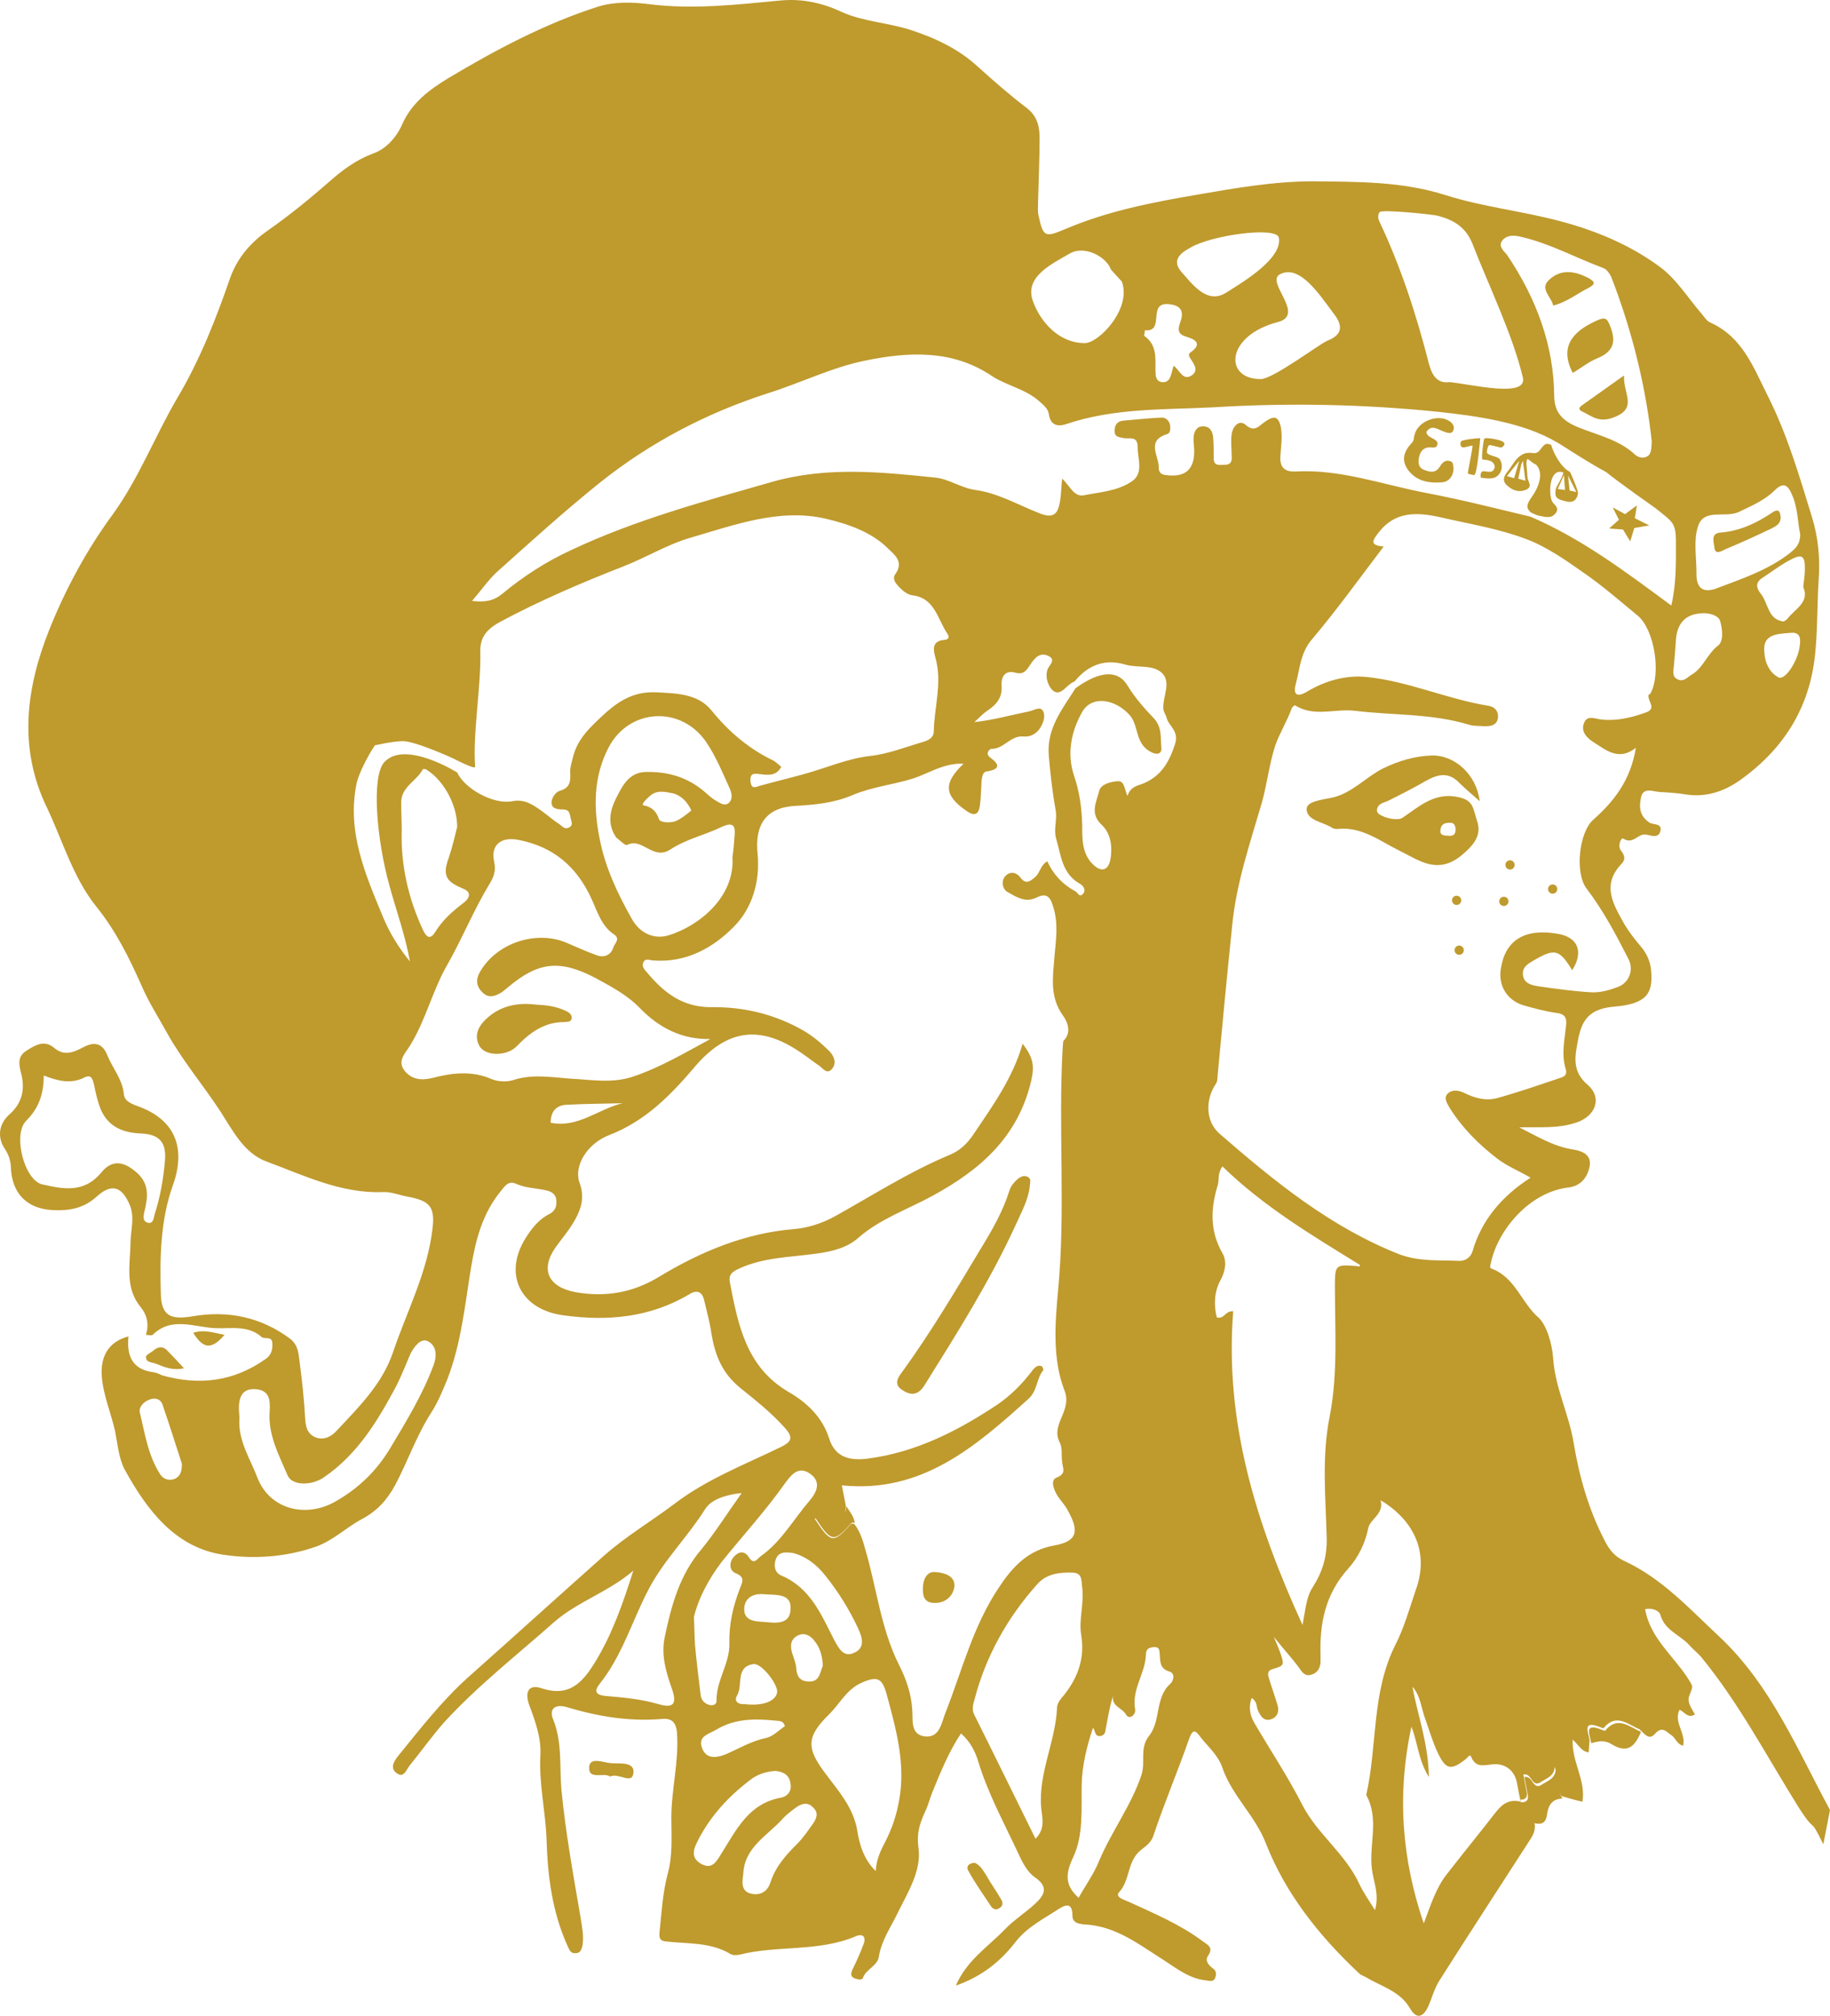 <?xml version="1.0" encoding="UTF-8"?>
<svg xmlns="http://www.w3.org/2000/svg" height="392.48" viewBox="0 0 356.32 392.48" width="356.32">
  <g fill="#bf9a2d" transform="translate(-18.082 -8.999)">
    <circle cx="140.4" cy="171.3" r=".9"></circle>
    <path d="m314.1 359.9c1.3.1 1.7-.5 1.4-1.7-.2-1-.4-2.1-.6-3.2 1.7-.4 1.6 2.8 3.5 1.4 1.1-.7 2.5-1.1 2.6-2.9.7 2 .3 4 1.3 5.7-2.1 0-2.8 1.5-3 3.1s-1 2-2.4 1.7c-1.1-1.2-2.1-2.6-2.8-4.1z"></path>
    <path d="m327.9 348.4c-.2-1.6-1.6-4.1 2.1-2.6.2.1.5.2.6.2 2.4-3 4.7-.8 7 .2-1.4 3.4-3 4.1-5.9 2.3-1.4-.8-2.6-.4-3.8-.1"></path>
    <path d="m207.9 371.7c1.1.5 1.6 1.5 2.2 2.4.9 1.6 2 3.1 2.9 4.7.4.6.4 1.3-.3 1.7-.7.5-1.3.2-1.7-.4-1.5-2.3-3.1-4.5-4.4-6.9-.5-.9.3-1.5 1.3-1.5"></path>
    <path d="m136.9 354.9c-1.3-.9-4.3.8-4.1-1.9.2-2 2.8-.8 4.3-.7 1.7.1 4.7-.3 4.3 2-.3 2.2-2.9-.2-4.5.6"></path>
    <path d="m360.3 143.3c-.3 2.5-.1 5.4-4.1 4.8-3.6-.5-5-2.3-4.6-6.1.3-2.9 2.9-5.3 5.4-5.1 2.6.3 3.7 2.4 3.3 6.4"></path>
    <path d="m238.5 52.3c1.6-.4 3.2-1.7 4.4 0 1.3 1.9 2.8 3.9 2.9 6.4 0 .6-.5 1.2-1.2 1.4-1.2.3-2-.4-2.4-1.2-1.3-2-2.3-4.2-3.7-6.6"></path>
    <path d="m182.9 302.3c.6 1 1.5 2 1.6 3.2-.2 0-.5-.1-.6 0-3.5 3.9-3.9 3.8-7.1-1 1.7-.5 3.1-1.6 5-1.1 1 .3 1-.5 1.1-1.1"></path>
    <path d="m245.8 255.7c-.5-3.2-.2-6.3-1-9.4-.1-.5-.1-1.2.5-1.4.8-.2 1.3.3 1.3 1.1 0 1.6 1 3.2-.1 4.8-1.2 1.5 0 3.3-.7 4.9"></path>
    <path d="m223 116.3c2.9-2.1 5.8-3.1 9.1-3.3-3.4 0-4.6 5.4-9.1 3.3"></path>
    <path d="m319.2 346.1c-2.2-1.7-3.7-3.7-3.8-6.6 2.9 1.5 3.5 2.6 3.8 6.6"></path>
    <path d="m296.4 261.5c-.8.7-.2 1.9-1.3 2.4-1.2-.9-1.5-2.2-.8-3.4.6-1 1.8-.5 2.7-.3 2.4.3 2.1 2.5 2.9 4.1-2.3.1-1.9-2.3-3.5-2.8"></path>
    <path d="m237.2 187.4c-.5-2.5 0-4.4.1-6.3 0-.4 0-.9.6-1 .5 0 .8.3.9.7.4 2.3 1 4.6-1.6 6.6"></path>
    <path d="m252.9 108.3c1.3-3.3 3.6-2.4 5.7-2.3-1.9.5-3.7 1.1-5.7 2.3"></path>
    <path d="m241.5 168c-.8-.3-1.2-1-1-1.5.4-.9.8-2.1 2.2-2 .7.1.9.5.5 1.1-.6.8-.4 2.2-1.7 2.4"></path>
    <path d="m306.5 266.4c2.2 1 2.1 3 2.6 5.3-1.6-1.8-2.2-3.5-2.6-5.3"></path>
    <path d="m215.9 112.8c2.9-.1 4.4.9 5.7 2.8-2.3 0-3.4-1.7-5.7-2.8"></path>
    <path d="m264.7 138.4c-.1-2.2 1.1-3.6 3.1-5.3-.6 2.5-1.2 4.2-3.1 5.3z"></path>
    <path d="m264.6 138.4c-.1.3-.2.6-.3.8-.1 0-.2-.1-.3-.1.3-.2.5-.4.6-.7"></path>
    <path d="m53.9 275.4c-2.1.5-3.8-.2-5.5-.9-.8-.3-1.9-.2-1.9-1.3 0-.4.9-.8 1.4-1.2.8-.7 1.7-1 2.6-.2 1.1 1.1 2.2 2.3 3.4 3.6"></path>
    <path d="m61.8 268.9c-2.5 2.9-4.1 2.8-6.1-.4 2.1-.7 4 0 6.1.4"></path>
    <path d="m218.6 239.9c-.3 2.8-1.7 5.2-2.8 7.7-5 10.9-11.4 21-17.7 31.1-1.3 2.1-2.8 2-4.4.9-1.8-1.2-.6-2.6.2-3.7 5.5-7.6 10.3-15.7 15.1-23.7 2.2-3.6 4.3-7.2 5.6-11.3.3-1 .9-1.7 1.7-2.4.6-.4 1.1-.7 1.8-.4.9.4.5 1.2.5 1.8"></path>
    <path d="m200.3 315.1c2.5.2 3.8 1.2 3.6 2.9-.3 1.9-1.9 3.2-4 3.1s-2.2-1.7-2.1-3.3c.2-2 1.2-2.9 2.5-2.7"></path>
    <path d="m306.2 165c-1.7-1.5-2.9-2.5-4.1-3.7-2.1-2.1-4.2-1.5-6.5-.2-2.4 1.4-4.8 2.6-7.2 3.8-.8.4-2 .5-2.2 1.7-.1.6.4 1 .9 1.2 1.1.6 3.3 1 4.1.4 3.1-2.1 6-4.8 10.3-4.1 3.6.6 3.3 2.1 4.2 4.8s-.6 4.6-3 6.6c-4.7 3.9-8.3 1-12-.8-3.9-1.9-7.4-4.8-12.2-4.3-.3 0-.7 0-1-.2-1.8-1.2-5-1.4-5-3.7 0-1.5 3.1-1.8 5-2.2 3.9-.9 6.5-4 9.9-5.7 3.1-1.5 6.2-2.4 9.5-2.5 4.5-.1 8.7 3.8 9.3 8.9m-6.4 6.7c.8.1 1.6.1 1.7-1 0-.7-.1-1.6-1.2-1.5-.8 0-1.5.2-1.7 1.1-.3 1.1.3 1.4 1.2 1.4"></path>
    <path d="m295.8 93.1c.2 1.3 1.9 1.1 2.2 2.2-.1 1.1-.9.8-1.5.8-1.6 0-2.1 1.3-2.2 2.5-.1 1 .3 1.6 1.1 1.9 1 .4 2.2.7 3-.6.6-1 1.3-1.5 2.3-1 .3.1.4 1 .4 1.5-.1 1.3-.9 2.4-2.2 2.5-2.4.2-4.8-.1-6.5-2.2-1.6-2-1-3.8.6-5.5.5-.5.3-1 .5-1.5.6-2.7 4.6-4.2 6.8-2.7.6.4 1 .9.8 1.7-.3.9-1.1.6-1.7.4-1.3-.4-2.5-1.6-3.6 0"></path>
    <path d="m305.1 94.4c-1 .1-2.2.3-2.5.5-.2.2-.3 1.1.3 1.2.4.1 1.9-.5 1.9-.3-.1 1.3-1 5.3-.9 5.4.5.2.7.2 1.2.3.6.1 1.2-7.2 1.2-7.2z"></path>
    <path d="m308.7 100.7c-.6.4-1.7-.1-2 .1-.5.3-.3 1.2-.3 1.2 2.4.4 3 0 3.6-.7.6-.8.7-1.9.1-2.9-.4-.6-2.6-.7-2.5-1.4 0-.1.1-1.1.4-1.3s2.3.6 2.5.4c.6-.4.7-.8.2-1.1-.5-.4-3.4-.9-3.6-.6s-.6 3.8-.4 4c.1.2.7 0 1.7.4 1 .6.8 1.5.3 1.9z"></path>
    <path d="m122.4 204.6c2 .1 3.9.3 5.8 1.2.6.3 1.2.6 1.2 1.4-.1.9-.9.7-1.5.8-3.8 0-6.6 2-9.2 4.7-1.9 2-6.2 2-7.3-.1-1.2-2.3.1-4.2 1.9-5.7 2.7-2.2 5.8-2.7 9.1-2.3"></path>
    <path d="m364.8 109.7c0 1.3-.9 1.7-1.6 2.1-3.1 1.5-6.2 2.9-9.3 4.2-.6.3-1.9 1.1-2-.4-.1-1-.8-2.7 1.1-2.9 3.9-.3 7.2-1.9 10.3-4 1.3-.8 1.4.2 1.5 1"></path>
    <path d="m352.9 327.7c-5.8-5.4-11.2-11.4-18.6-14.8-1.9-.9-2.9-2.2-3.8-4-3.1-6-4.9-12.3-6-18.9-.9-5.6-3.6-10.7-4-16.5-.2-2.9-1.3-6.6-2.9-8-3.3-2.9-4.5-7.8-9.1-9.5-.5-.2-.2-.7-.1-1.2 1.3-6.2 7.4-13.7 15.1-14.6 2.5-.3 3.7-2.1 4.1-4.1.4-2.2-1.3-3-3.3-3.3-3.8-.6-7-2.6-10.4-4.3 3.9-.1 7.6.3 11.3-1 3.6-1.3 4.9-4.8 2-7.3-2.6-2.2-2.6-4.7-2.1-7.4.7-4.2 1.5-7.3 7.2-7.8 6.4-.5 7.6-2.6 7.3-6.7-.1-1.9-.8-3.6-2.1-5.1-1.1-1.3-2.2-2.7-3.1-4.2-2.1-3.8-4.6-7.6-.6-11.8.8-.8.7-1.6-.1-2.6-.7-.8 0-2.7.5-2.3 1.9 1.2 2.8-1.1 4.4-.8.8.1 2.5.9 2.8-.8.3-1.4-1.4-1.1-2.1-1.5-2-1.3-2.1-3.1-1.7-4.9.4-2.1 2.3-1.2 3.6-1.1 1.8.1 3.5.2 5.3.5 4.1.6 7.7-.8 10.8-3.1 8.5-6.2 13.5-14.5 14.3-25.3.4-4.5.3-9 .6-13.5.3-4.1-.1-8.2-1.3-12.1-2.5-8.1-4.8-16.1-8.7-23.8-2.8-5.6-4.9-11.3-11.1-14.1-.7-.3-1.1-1-1.6-1.6-2.7-3.1-5-6.9-8.3-9.3-5.7-4.2-12.4-7-19.2-8.8-7.4-2-15.2-2.8-22.4-5.1-8.5-2.7-17.1-2.6-25.8-2.7-7.6 0-15.1 1.3-22.6 2.6-8.8 1.5-17.5 3.2-25.7 6.7-4 1.7-4.3 1.5-5.2-2.6-.2-.8-.1-1.8-.1-2.6.1-4.2.3-8.3.3-12.5 0-2.2-.4-4.2-2.4-5.8-3.3-2.5-6.5-5.3-9.6-8.1-3.8-3.5-8.3-5.6-13.2-7.2-4.4-1.4-9.2-1.6-13.4-3.5-3.8-1.8-7.8-2.6-11.9-2.2-8.5.8-17 1.8-25.6.7-3.2-.4-6.7-.5-9.9.5-10.3 3.3-19.9 8.4-29.1 13.9-3.6 2.2-7.1 4.7-9 9-1.1 2.5-3.1 4.8-5.7 5.7-3.2 1.2-5.8 3.1-8.3 5.3-3.9 3.4-7.9 6.7-12.2 9.7-3.3 2.3-5.9 5.3-7.3 9.2-2.8 8.1-5.9 16-10.3 23.4-4.4 7.5-7.5 15.7-12.6 22.7-5.2 7.1-9.3 14.8-12.4 22.6-4.3 10.9-6.1 22.6-.4 34.4 3.1 6.5 5.1 13.7 9.7 19.4 3.7 4.6 6.3 9.8 8.7 15.2 1.4 3.3 3.3 6.2 5 9.3 3 5.4 7 10.1 10.4 15.3 2.4 3.7 4.6 8.2 9.1 9.8 7.3 2.7 14.4 6.2 22.5 5.9 1.6-.1 3.2.6 4.9.9 4.3.8 5.3 2 4.8 6.2-1 8.6-5 16.1-7.7 24.1-2.1 6.2-6.7 10.7-11 15.3-1.1 1.2-2.6 1.9-4.2 1.2-1.5-.7-1.8-2-1.9-3.6-.2-3.7-.6-7.4-1.1-11.2-.2-1.6-.3-3.2-1.9-4.4-5.7-4.2-12.1-5.5-19-4.3-4.2.7-6-.1-6.1-4.4-.2-7-.1-14.2 2.3-21 2.7-7.4.5-13-7-15.6-1.3-.5-2.4-1-2.5-2.3-.3-2.9-2.2-5-3.2-7.5s-2.6-2.7-4.7-1.6c-1.9 1-3.7 1.8-5.7.1-1.9-1.6-3.7-.5-5.4.6-1.8 1.1-1.4 2.8-1 4.4.8 3.1.2 5.8-2.3 8-2.1 1.9-2.4 4.5-.8 6.8.7 1.1 1 2.1 1.1 3.3.1 5.1 3 8.2 8 8.5 3.3.2 6.2-.3 8.8-2.7 2.8-2.5 4.8-1.9 6.3 1.6 1.1 2.5.2 5 .2 7.5-.1 4.3-1.1 8.7 1.9 12.4 1.4 1.7 1.7 3.5 1.1 5.5.4 0 1.1.2 1.3 0 3.8-3.7 8.2-1.4 12.4-1.3 2.9.1 6.2-.6 8.8 1.7.5.5 2-.2 2.1 1.1.1 1.2-.1 2.4-1.3 3.2-6.2 4.4-12.9 5.2-20.1 3.2-.5-.2-1-.5-1.6-.6-4.2-.5-5.4-3.1-5-7-3.8 1-5.5 3.8-5.2 7.8.3 3.7 1.8 7.1 2.6 10.7.5 2.5.7 5.3 1.9 7.5 4.3 7.8 9.8 15.1 19.1 16.5 5.9.9 12.3.5 18.2-1.6 3.3-1.2 5.8-3.7 8.8-5.3s4.9-3.7 6.5-6.6c2.5-4.7 4.2-9.8 7.2-14.4 1.2-1.9 2.1-4.1 3-6.3 2.7-7 3.4-14.4 4.6-21.7.9-5.4 2.2-10.5 5.8-14.9.8-1 1.5-2.1 3-1.4 1.8.8 3.6.8 5.5 1.2 1.1.2 2.2.6 2.3 2 .1 1.2-.2 2.1-1.4 2.7-2 1-3.4 2.8-4.6 4.7-4.4 7.1-.9 13.9 7.4 15 8.7 1.2 16.9.4 24.5-4.1 1.4-.9 2.5-.6 2.9 1.2.5 2.1 1.1 4.3 1.4 6.4.7 4.3 2.1 7.8 5.7 10.7 3 2.4 6 4.8 8.6 7.7 2 2.2.9 2.9-.9 3.8-7 3.4-14.3 6.2-20.6 11-4.5 3.4-9.4 6.3-13.6 10-8.9 7.9-17.7 15.9-26.6 23.8-5.1 4.6-9.3 10-13.6 15.3-.8 1-1.7 2.4-.2 3.4 1.3.9 1.8-.7 2.4-1.5 2.3-2.8 4.4-5.8 6.8-8.5 6.5-7.1 14.2-13.1 21.4-19.5 4.6-4 10.7-5.9 15.4-10-2 6.3-4.1 12.4-7.5 17.9-2.4 3.9-5 6.8-10.4 5-2.4-.8-3.3.6-2.4 3.2 1.2 3.2 2.4 6.5 2.2 9.9-.3 5.5 1 10.8 1.2 16.3.2 7.1 1.1 14.2 4.1 20.8.4.8.5 1.4 1.5 1.4s1.2-.7 1.4-1.5c.3-1.9-.1-3.7-.4-5.6-1.4-8.2-2.9-16.4-3.7-24.7-.4-4.5.2-9.2-1.6-13.7-.9-2.1.4-3.1 2.7-2.4 6 1.8 12 2.8 18.3 2.3 1.9-.2 2.9.4 3.1 2.7.4 5.6-1.1 11-1.1 16.5 0 3.6.3 7.3-.7 10.9-1 3.8-1.2 7.6-1.6 11.4-.1 1 0 1.7 1.2 1.8 4.3.5 8.8.1 12.7 2.5.4.2 1.1.2 1.6.1 7.4-1.9 15.4-.5 22.7-3.6 1.4-.6 2.1.1 1.5 1.6-.6 1.6-1.3 3.2-2.1 4.8-.3.7-.5 1.3.2 1.7.6.3 1.7.5 1.8 0 .6-1.7 2.8-2.3 3.1-4.1.5-3.2 2.3-5.7 3.6-8.4 2-4.1 4.8-8.4 4.1-13-.4-3.1.5-5.1 1.6-7.5.4-1 .7-2.1 1.1-3.1 1.6-3.9 3.2-7.9 5.6-11.5 1.9 1.7 2.8 3.6 3.4 5.6 1.8 5.9 4.7 11.3 7.3 16.8 1 2.1 1.9 4.4 3.8 5.7 2.7 1.9 1.6 3.5 0 5-1.9 1.8-4.2 3.2-6 5.1-3.3 3.4-7.4 6-9.5 10.9 5.1-1.8 8.7-4.7 11.7-8.6 2.2-2.8 5.4-4.4 8.3-6.3 1.4-.9 2.7-1.3 2.7 1.3 0 1.4 1.2 1.6 2.4 1.7 5.9.3 10.3 3.7 15 6.7 2.7 1.7 5.3 3.9 8.7 4.2.6.1 1.4.3 1.7-.5.2-.6.3-1.3-.4-1.8-.8-.6-1.7-1.5-1-2.5 1.1-1.6 0-2.1-1-2.8-4.4-3.3-9.4-5.4-14.4-7.7-.9-.4-2.8-.9-1.9-1.9 2-2.2 1.6-5.4 3.6-7.6 1-1.1 2.5-1.6 3.1-3.5 2.1-6.3 4.7-12.4 6.9-18.7.8-2.3 1.4-1.5 2.3-.3 1.5 1.9 3.4 3.5 4.2 5.9 1.9 5.5 6.4 9.3 8.5 14.8 3.8 9.7 10.4 18 18.1 25.2.4.4.9.5 1.4.8 3 1.8 6.6 2.7 8.5 6 1.2 2.1 2.5 1.9 3.5-.2.8-1.7 1.2-3.5 2.2-5.1 5.9-9.3 11.9-18.5 17.9-27.8.7-1.1.9-2.1.6-3.3-1.1-1.3-2.2-2.6-2.8-4.2 1.2.1 1.6-.6 1.3-1.7-.2-1-.4-2.1-.6-3.2 1.7-.4 1.6 2.8 3.5 1.4 1.1-.7 2.5-1.1 2.6-2.9.7 2 .3 4 1.3 5.7 1.4.4 2.7.8 4.1 1.1.7-4.2-2.1-7.7-1.9-12.1 1.2 1.1 1.7 2.3 3.1 2.5.1-.8.1-1.6.2-2.3-.2-1.6-1.6-4.1 2.1-2.6.2.1.5.2.6.2 2.4-3 4.7-.8 7 .2.9.7 1.8 2.3 3 .9 1.5-1.7 2.3-.3 3.3.3.8.6 1 1.7 2.2 2 .6-2.5-1.9-4.5-.7-7 .9.3 1.6 1.8 3 .9-.6-1.1-1.6-2.4-1.1-3.6.7-1.9.8-1.7 0-3-2.8-4.6-7.6-8.1-8.6-13.9 1.4-.3 2.8.3 3 1.2.9 3 3.8 3.8 5.6 5.8.7.8 1.6 1.5 2.3 2.3 7.4 9 12.8 19.4 19 29.3 3.5 5.5 2 1.4 4.8 7.2l1.3-6.7c-6.2-11.4-11.4-24.2-21.5-33.7zm-305.9-80.6c-1.2-.2-1-1.3-.8-2.2.7-2.8 1-5.4-1.5-7.6s-4.8-2.6-6.9 0c-3.4 4.1-7.5 3.2-11.5 2.3-3.5-.8-5.8-9.8-3.1-12.4 2.5-2.5 3.4-5.3 3.4-8.8 2.8 1.1 5.3 1.7 7.9.4 1.4-.7 1.6.3 1.9 1.4.3 1.6.7 3.3 1.3 4.8 1.5 3.5 4.5 4.6 8 4.7 3.5.2 4.8 1.8 4.5 5.3s-.9 7-2 10.4c-.2.7-.2 1.8-1.2 1.7zm5.2 49.8c-1.2.5-2.3.1-2.9-.8-2.4-3.7-3-8-4-12.1-.2-1.1.8-2.2 2.2-2.6 1.1-.3 1.9.2 2.2 1 1.4 4.1 2.7 8.2 3.8 11.6 0 1.7-.4 2.4-1.3 2.9zm316.3-162.1c-.3 2.8-2.8 6.7-4.1 6.1-2.3-1.2-2.9-3.9-2.8-5.9.2-2.7 3.2-2.6 5.3-2.8 1.8-.1 1.8 1.3 1.6 2.6zm1-14.7c0 1-.2 2-.3 3.2 1.3 3-1.7 4.3-3.1 6.2-.2.2-.6.5-.8.5-3-.4-2.9-3.5-4.3-5.3-.8-1-1.3-2.1.1-3.1 1.7-1.1 3.4-2.4 5.2-3.4 2.7-1.5 3.3-1.1 3.2 1.9zm-20.8-8.6c1.1-3.6 5.2-1.6 7.9-2.8 2.5-1.2 5.1-2.3 7-4.2 1.7-1.7 2.6-1.1 3.4.8 1.2 2.7 1.1 5.6 1.6 7.7 0 2.1-1 2.8-1.9 3.6-4.3 3.4-9.5 5.1-14.5 7-2.5.9-3.8-.1-3.8-2.8v-.3c0-3.1-.6-6.3.3-9zm1.5 16.9c1.1.1 2.5.5 2.8 1.5.5 1.6.7 4-.4 4.8-2.1 1.6-2.9 4.4-5.2 5.7-.8.5-1.5 1.4-2.6.9-1.2-.5-.9-1.6-.8-2.6l.3-3.6c0-.5.1-1.1.1-1.6.3-3.5 2.2-5.2 5.8-5.1zm-39.5-72.7c.9-1 2.3-.9 3.5-.6 5.7 1.3 10.7 4.1 16.1 6.1.7.3 1.2 1.1 1.5 1.7 4.2 10.8 6.8 21.8 7.9 32.1-.1 1.7-.1 2.6-1.2 3-.9.3-1.7-.1-2.3-.7-3-2.7-7.1-3.6-10.8-5.1-3.2-1.3-4.7-3-4.7-6.2-.1-9.7-3.4-18.8-9.2-27.4-.8-.9-1.8-1.8-.8-2.9zm-24-5.4c.5-.6 10.7.5 11.3.7 3.1.8 5.5 2.2 6.8 5.5 3.1 8 7.8 17.6 9.8 26 .9 4-9.6 1.4-14.2.9-2.3.3-3.4-1-4.1-3.6-2.4-9.4-5.4-18.7-9.6-27.6-.3-.6-.4-1.3 0-1.9zm-8.9 19.8c2.5 3.2.6 4.5-1.4 5.3-1.7.8-10.5 7.4-12.8 7.4-7.2.1-7-8.4 3.3-11.1 5.5-1.4-2.5-7.8.4-9.3 3.8-2 7.6 3.8 10.5 7.7zm-27.9-12.9c4-2.4 16.8-4.2 17.2-1.9.7 4.2-7.5 8.9-10.3 10.7-3.7 2.3-6.5-1.6-8.8-4.2-1.8-2.2 0-3.6 1.9-4.6zm-8.9 16.1c3.9.4.6-5.2 4.3-5.1 2.4.1 3.5 1.1 2.6 3.5-.6 1.7-.4 2.4 1.3 2.9s3 1.4.7 3c-.5.3-.3.8-.1 1.1.7 1.1 1.8 2.4.3 3.4-1.7 1.1-2.3-1-3.5-1.9-.3.9-.4 1.7-.7 2.3-.3.7-.9 1-1.6.9-.8-.1-1.1-.7-1.2-1.4-.2-2.7.6-5.6-2.2-7.6-.1 0 .1-.7.1-1.1zm-14.7-14.9c3-1.8 7.3.7 8.1 3.1l2.1 2.3c2 5.2-4.4 12-7.2 12-5.1 0-8.6-4.2-10-7.9-2-4.9 3.4-7.4 7-9.5zm-133.7 129c-3.4-8.2-7-16.5-5.1-25.8.4-2 2.4-5.8 3.6-7.5.2 0 2.9-.7 5.3-.8s10 3.4 10 3.4 4.2 2.2 4.2 1.6c-.5-6.4 1.2-16.1 1-22.4-.1-3.1 1.6-4.6 4-5.9 7.7-4.1 15.6-7.5 23.8-10.7 4.4-1.7 8.6-4.3 13.1-5.6 8.6-2.5 17.4-5.8 26.4-3.7 4.2 1 8.8 2.5 12.1 5.8 1.1 1.1 3.2 2.5 1.4 5-.8 1.1.5 2.3 1.5 3.2.5.4 1.1.8 1.8.9 4.4.5 4.9 4.6 6.8 7.4.4.6.5 1.2-.6 1.3-2.4.2-2.1 1.9-1.7 3.4 1.4 4.8-.2 9.6-.3 14.4 0 1.2-1 1.7-1.9 2-3.5 1-6.9 2.4-10.6 2.8-4.3.5-8.4 2.3-12.7 3.5-2.9.8-5.8 1.5-8.7 2.3-.9.3-1.6.7-1.8-.9-.1-1.6.7-1.5 1.7-1.4 1.6.2 3.3.5 4.3-1.4-.5-.4-1-.9-1.5-1.2-4.8-2.3-8.7-5.6-12.1-9.8-2.6-3.2-6.7-3.3-10.6-3.5-4-.2-6.8 1.2-9.9 3.9-2.9 2.7-5.6 5-6.5 8.9-.2.9-.5 1.7-.5 2.6.1 1.8.1 3.2-2.1 3.8-.7.2-1.7 1.5-1.5 2.5.1 1 1.3 1.1 2.2 1.1 1.5 0 1.3 1.2 1.6 2.1.2.6.2 1.1-.4 1.4-.9.5-1.4-.3-2-.7-1.1-.7-2.1-1.6-3.2-2.4-1.8-1.3-3.5-2.5-5.9-2-3.7.7-9.3-2.5-10.7-5.6 0 0-10.2-6.4-14.2-2-2.6 2.9-1.4 15.4 1 24 1.3 4.8 3.1 9.7 4 14.8-2.2-2.7-4-5.6-5.3-8.8zm55.7 3.7c-3 .9-5.7-.5-7.2-3.2-2.7-4.8-5.1-9.8-6.2-15.3-1.3-6.2-1.3-12.4 1.7-18.1 4-7.6 14.1-8.2 19-1 1.9 2.8 3.2 6 4.6 9.1.4.9.6 2.1-.3 2.8-.8.6-1.7-.1-2.4-.5-.9-.5-1.6-1.2-2.3-1.8-3.3-2.8-7.1-3.9-11.4-3.8-3.4.1-4.6 2.9-5.8 5.2-1.1 2.2-1.7 4.8-.1 7.3.1.1.1.2.2.3.7.5 1.7 1.6 2.1 1.4 3-1.5 5 3.1 8.4.9 3-2 6.7-2.8 10-4.4 2.4-1.1 2.7-.1 2.5 1.9-.1 1.3-.2 2.7-.4 4 .5 7.6-6.3 13.3-12.4 15.2zm4.4-24.3c-.9.7-1.8 1.5-2.9 2-1 .5-3.2.4-3.4-.3-.5-1.5-1.4-2.4-3-2.7-.6-.1.6-1.3 1.2-1.8 1.4-1.3 3.1-.8 4.7-.5 1.5.5 2.6 1.6 3.4 3.3zm-44.5 15.2c2.1.8 1 2.2 0 2.9-2.1 1.6-4 3.3-5.4 5.6-.9 1.4-1.6 1.1-2.3-.3-2.9-6.2-4.4-12.7-4.2-19.5 0-1.7-.1-3.5-.1-5.3-.1-3.2 3-4.3 4.2-6.6 0-.1.6-.1.8.1 3.3 2.1 5.9 6.8 5.9 11.1-.4 1.6-.9 3.8-1.6 5.9-.5 1.3-.7 2.3-.6 3.1.2 1.4 1.2 2.1 3.3 3zm-5.7 92.8c-2.1 5.7-5.3 10.9-8.4 16.1-2.7 4.5-6.2 7.9-10.8 10.5-5.7 3.2-12.7 1.5-15.1-4.7-1.4-3.7-3.8-7.2-3.5-11.5 0-.7-.1-1.3-.1-2 0-2.4.8-4 3.5-3.7 2.5.3 2.6 2.2 2.5 4.2-.4 4.6 1.8 8.6 3.5 12.6.9 2 4.7 2 7.1.3 6.3-4.3 10.2-10.6 13.7-17.1 1.2-2.2 2.1-4.6 3.1-6.9.7-1.4 2-3.1 3.3-2.5 1.8.8 1.9 2.9 1.2 4.7zm15.5-55.5c-1.3.4-3 .3-4.2-.2-3.9-1.7-7.8-1.2-11.6-.2-2.1.5-4 .3-5.4-1.5-1.4-1.9.2-3.3 1.1-4.8 3.1-5 4.4-10.8 7.3-15.8 2.9-5.1 5.1-10.6 8.2-15.7.8-1.3 1.3-2.6.9-4.3-.7-3.2 1.2-4.9 4.6-4.3 6.9 1.3 11.5 5.2 14.4 11.6 1.1 2.4 1.9 5.2 4.3 6.8 1.4.9.1 1.8-.1 2.6-.5 1.5-1.8 2-3.2 1.5-2-.7-3.9-1.6-5.8-2.4-6-2.6-13.8 0-17 5.7-.8 1.4-.7 2.7.5 3.9s2.4.8 3.6.1c.5-.3.9-.7 1.3-1 6-5.1 10.2-5.5 17.1-1.9 3.1 1.7 6.2 3.3 8.7 5.9 3.7 3.8 8.1 6.1 13.7 6-5 2.7-9.7 5.5-15 7.3-4.1 1.4-8.3.6-12.5.4-3.7-.3-7.3-.9-10.9.3zm7.3 8.3c0-2.1 1-3.4 3.1-3.5 3.6-.2 7.3-.2 10.9-.3-4.7 1.1-8.7 4.9-14 3.8zm45.7 70.1c1.2-1.6 2.6-3.4 4.9-1.7 2.2 1.6 1.1 3.7-.2 5.2-3.1 3.6-5.5 8-9.5 10.8-.7.5-1.3 1.8-2.3.2-.9-1.4-2.1-1.1-3 0s-.8 2.6.4 3.1c2 .8 1.3 1.8.8 3.1-1.3 3.4-2.1 6.9-2 10.6.1 3.9-2.6 7.2-2.5 11.2 0 .6-.6.9-1.2.8-1.1-.2-1.8-1-1.9-2-.4-3.3-.8-6.5-1.1-9.8-.1-1.6-.1-3.3-.2-5.4.9-3.7 2.9-7.4 5.4-10.7 4.1-5.1 8.6-10 12.4-15.4zm-.7 18.1c-1.3-.5-1.6-1.8-1.2-3.1.5-1.5 1.7-1.6 3.5-1.3 2.3.6 4.5 2.2 6.2 4.4 2.5 3.1 4.6 6.5 6.3 10.1.8 1.7 1.6 3.9-.7 4.9-2.1 1-3-.9-3.9-2.5-2.5-4.9-4.6-10.1-10.2-12.5zm8 17.5c-.6 1.4-.6 3.2-2.8 3.1-1.9-.1-2.3-1.2-2.4-2.8-.1-.9-.5-1.9-.8-2.8-.4-1.4-.3-2.7 1.2-3.4 1.3-.6 2.4.1 3.1 1 1.2 1.4 1.6 3.1 1.7 4.9zm-9.3 10.7c.7.1 1.6-.1 1.9 1.1-1.2.8-2.3 2-3.7 2.3-2.9.6-5.3 2.1-7.9 3.2-1.8.7-3.7.9-4.5-1.2-.9-2.3 1.1-2.7 2.7-3.6 3.6-2.2 7.5-2.2 11.5-1.8zm-7.4-4.9c1.2-2-.4-5.6 3.2-6.1 1.6-.2 4.8 4 4.6 5.5-.3 1.8-2.9 2.7-6.3 2.3-1.2.1-2.2-.5-1.5-1.7zm5.4-14.3c-2.2-.1-4.2-.3-4-2.8.2-2.1 2-2.8 3.9-2.6 2.1.2 5.4-.3 5.1 3-.1 3-3.1 2.6-5 2.4zm-19.5 3c-.7 3.4.2 6.5 1.3 9.7 1.2 3.2.5 4.2-2.5 3.3-3.4-1-6.9-1.3-10.4-1.6-1.8-.2-2.2-.9-1.1-2.3 4.5-5.6 6.4-12.5 9.7-18.7 3-5.6 7.5-10 10.9-15.4 1.2-1.9 4.1-2.8 7.1-3.1-2.8 3.9-5.1 7.6-7.8 10.9-4.3 5-5.9 11-7.2 17.2zm11.1 42c-1 1.6-1.8 3.3-4 2.1-2.1-1.2-1.5-2.9-.6-4.6 2.4-4.7 5.9-8.5 10.1-11.7 1.5-1.2 3.3-1.7 5-1.8 1.7.2 2.7.9 2.9 2.5.3 1.5-.7 2.5-1.8 2.7-6.3 1.1-8.7 6.2-11.6 10.8zm17.9-5.9c-1 1.4-2 2.9-3.2 4.1-2.2 2.2-4.2 4.4-5.2 7.5-.6 1.9-2.1 2.6-3.8 2.2-2-.5-1.7-2.3-1.5-3.8.2-5.2 4.6-7.4 7.6-10.7.9-1 2-1.8 3-2.5 1-.6 2-.8 3 .2 1.1 1.1.7 2 .1 3zm16.6-4.1c-.5 2.7-1.3 5.1-2.5 7.5-1 1.9-1.9 3.7-2 6-2.3-2.2-3.2-5.2-3.6-7.9-.8-4.6-3.7-7.7-6.2-11.1-3.8-5-3.7-7.2.8-11.6 2-2 3.3-4.7 6.1-6 3.1-1.4 4.1-1.1 5 2.1 1.9 7 3.8 13.8 2.4 21zm31.6-20.1c-.4.5-.8 1.2-.8 1.8-.3 6.6-3.6 12.6-3.1 19.3.2 2.2.9 4.2-1.1 6.2-4-8.1-7.9-16.1-11.9-24.1-.5-1-.3-1.9 0-2.9 2.2-8.5 6.4-16 12.2-22.5 1.8-2.1 4.4-2.4 7-2.3 1.9.1 1.6 1.6 1.8 2.9.4 3.1-.7 6.2-.2 9.2.8 4.8-.8 8.8-3.9 12.4zm21.3-2.9c-3.1 2.7-1.8 7.2-4.2 10.2-1.9 2.4-.6 5.1-1.5 7.7-2 5.9-5.8 10.9-8.2 16.6-1 2.5-2.6 4.7-4 7.2-2.8-2.5-2.5-4.8-1.1-7.8 2.1-4.4 1.6-9.5 1.7-14.3.1-3.8 1-7.4 2.2-11 .5.6.3 1.8 1.5 1.6.9-.2.9-.9 1-1.5.4-2 .7-4.1 1.4-6.3-.3 2.1 1.8 2.3 2.5 3.6.7 1.2 2 0 1.8-1-.7-3.9 2-7 2.1-10.6 0-1.1.5-1.4 1.5-1.5 1.3-.1 1.1.8 1.2 1.5.1 1.3 0 2.6 1.7 3.2 1.4.3 1 1.8.4 2.4zm.9-183c-1.1 3.4-2.6 6.2-6.1 7.7-1.2.5-2.6.6-3.2 2.5-.6-1.5-.6-3-1.9-2.9-1.4.1-3.3.6-3.6 1.9-.5 2.1-1.9 4.4.5 6.6 1.8 1.7 2.1 4.3 1.7 6.7-.4 2.2-1.8 2.6-3.4 1-2.2-2.1-2.1-5.1-2.1-7.7-.1-3.3-.5-6.4-1.6-9.6-1.4-4.2-.6-8.5 1.6-12.4 1.9-3.3 6.5-2.5 9.3.7 1.7 2 1 5.2 3.7 6.9 1.6 1 2.6.6 2.4-.8-.2-1.9.2-3.9-1.6-5.7-1.7-1.8-3.5-3.8-4.9-6.1-1.9-3.3-5.5-3-10.2.4-2.6 4.1-5.7 7.9-5.2 13.2.3 3.5.7 7 1.3 10.4.4 1.9-.4 3.7.1 5.6 1 3.3 1.1 6.9 4.7 8.9.7.4 1.2 1.3.5 2s-1-.4-1.5-.6c-2.4-1.3-4.2-3.2-5.4-5.8-1.3.7-1.4 2.2-2.3 3-1.1 1-1.9 1.5-2.9.2-.9-1.2-2.1-1.2-2.9-.4-1 1-.6 2.7.4 3.2 1.6.9 3.4 2.1 5.5 1.1 1.8-.9 2.7-.5 3.3 1.6 1.1 3.3.6 6.5.3 9.8-.3 4-1 7.9 1.7 11.6.8 1.1 1.7 3.2.1 4.8-.2.2-.1.8-.2 1.3-.9 15.8.6 31.6-.9 47.4-.6 6.4-1.1 13.3 1.2 19.3 1.7 4.1-2.7 6.6-.9 10.2.6 1.1.3 2.6.5 3.9.1 1.2.9 2.2-1.1 3-1.3.5-.5 2.5.3 3.7.6.9 1.4 1.7 1.9 2.7 2.3 4.1 1.8 6-2.6 6.8-5.2.9-8.2 4.2-10.9 8.3-5 7.5-7.1 16.1-10.3 24.2-.8 2-1.1 4.9-3.9 4.7-3.1-.3-2.4-3.3-2.6-5.3-.2-3.1-1.2-5.9-2.5-8.5-3.6-7.1-4.4-15-6.6-22.5-.5-1.8-1-3.6-2.2-5.1-.2 0-.5-.1-.6 0-3.5 3.9-3.9 3.8-7.1-1 1.7-.5 3.1-1.6 5-1.1 1 .2 1-.5 1.1-1.2-.2-1.3-.5-2.5-.8-4.2 15.5 1.6 26-7.5 36.4-16.9 1.7-1.6 1.5-3.9 2.8-5.5.1-.1-.1-.7-.3-.8-.7-.3-1.3.2-1.7.7-2 2.7-4.4 5.1-7.1 6.9-7.7 5.1-15.8 9.2-25.1 10.4-3.3.4-6.3-.1-7.5-4-1.3-4.1-4.4-7-7.9-9-8.2-4.8-9.8-13-11.4-21.3-.3-1.6.5-2.1 1.8-2.7 4.7-2.2 9.9-2.2 14.9-2.9 3.1-.4 6-1.1 8.2-3 4.3-3.8 9.7-5.6 14.6-8.3 9.4-5.1 16.7-11.6 19.2-22.5.6-2.8.4-4.3-1.7-7.1-1.9 6.7-5.9 12.2-9.6 17.7-1.2 1.8-2.7 3.2-4.7 4-7.9 3.3-15 7.9-22.4 12-2.4 1.3-5.2 2.2-7.8 2.4-9.6.8-18.2 4.4-26.3 9.3-5.1 3.1-10.4 4-16.2 3-5.4-1-7-4.4-3.9-8.8 1.3-1.8 2.7-3.4 3.8-5.4 1.3-2.4 1.8-4.5.8-7.2-1.1-3.1 1.4-7.5 5.8-9.2 7-2.7 11.9-7.7 16.5-13.1 6.3-7.5 12.8-8.5 20.9-2.9 1.2.8 2.3 1.7 3.5 2.5.7.5 1.5 1.8 2.5.6.9-1.1.4-2.4-.4-3.3-1.8-1.8-3.7-3.4-6-4.6-5.4-2.9-11.2-4.2-17.2-4.1-5.5 0-9.1-2.8-12.3-6.6-.5-.6-1.2-1.2-.9-2 .4-1.1 1.3-.5 2-.5 6.4.5 11.7-2.5 15.7-6.6 3.5-3.5 5.1-8.7 4.6-14.1-.6-5.7 1.6-9.1 7.4-9.4 3.9-.2 7.6-.6 11.1-2.1 3.8-1.6 7.8-2 11.7-3.2 3.1-1 6.1-3.1 9.9-2.9-4 3.8-3.8 6.2.6 9.2 1.7 1.2 2.4.5 2.6-1.2.2-1.5.2-3.1.3-4.6.1-.8.2-1.8 1-1.9 2.6-.4 2.6-1.3.7-2.7-1.1-.8-.1-1.7.2-1.7 2.4.1 3.8-2.7 6.3-2.4 1.3.1 2.4-.5 3.1-1.5s1.2-2.4.7-3.4c-.5-1.1-1.8-.2-2.7 0-3.5.7-7 1.7-10.7 2.1.8-.7 1.6-1.6 2.5-2.2 1.8-1.2 3-2.6 2.8-4.9-.1-1.9.8-3.1 2.8-2.5 1.6.4 2.1-.6 2.8-1.6.8-1.2 1.8-2.5 3.5-1.7s0 1.9-.2 2.8c-.5 1.8.5 3.6 1.3 4.1 1.5.9 2.5-1.4 4-1.9 2.6-3.2 5.9-4.5 9.9-3.3 2.4.7 5.4-.1 7.2 1.7 1.8 1.9 0 4.6.2 7 .1.5.4 1 .6 1.5.3 1.7 2.5 2.6 1.7 5.2zm93.6-45.8c3.2 2.6 3.9 2.7 3.9 6.5 0 4.1.1 8.1-.9 12.4-8.8-6.5-17.4-13-27.4-17.3-6.7-1.6-13.4-3.3-20.2-4.6-8.5-1.6-16.8-4.7-25.6-4.2-2.3.1-3.1-1-2.9-3.2.1-1.7.4-3.4.1-5.3-.5-2.5-1.5-2.3-3.1-1.2-1.2.8-2 2.2-3.8.6-1.3-1.1-2.5.4-2.7 1.8s0 2.9 0 4.3c.1 1.1-.2 1.7-1.4 1.7-1 0-2.1.3-2.1-1.3 0-1.3 0-2.6-.1-4-.1-1.3-.7-2.2-2-2.2-1.2 0-1.7 1-1.8 2-.1.9.1 1.8.1 2.6.1 3.8-1.7 5.4-5.5 4.9-1-.1-1.4-.6-1.4-1.4.1-2.3-2.6-5.3 1.7-6.6.6-.2.6-1.1.5-1.8-.2-.8-.8-1.4-1.6-1.4-2.5.1-5 .4-7.5.6-1.2.1-1.7.9-1.7 2 0 1.3 1 1.2 1.8 1.4 1.2.2 2.7-.5 2.7 1.8 0 2.4 1.3 5.2-1.4 6.8-2.7 1.7-5.8 1.9-8.9 2.5-2.1.5-2.8-1.7-4.4-3.2-.2 1.8-.2 3-.4 4.3-.4 2.5-1.2 3.6-4.1 2.4-4.1-1.6-8-3.9-12.4-4.5-2.8-.4-5.1-2.1-7.7-2.4-10.6-1.1-21.2-2.2-31.8.8-13.3 3.8-26.7 7.4-39.2 13.3-4.8 2.2-9.3 5.1-13.4 8.5-1.7 1.4-3.4 1.7-5.9 1.4 1.8-2.1 3.1-4 4.8-5.6 6.7-6 13.3-12 20.3-17.6 9.7-7.7 20.6-13.4 32.4-17.2 6.4-2 12.6-5.1 19.1-6.4 8.3-1.7 16.9-2.2 24.6 3 2.9 1.9 6.5 2.5 9.2 4.9.9.8 1.7 1.4 1.9 2.5.3 2.2 1.7 2.5 3.3 2 9.4-3.2 19.1-2.8 28.8-3.3 14.7-.9 29.3-.6 43.9.9 7.3.8 16.3 2 22.9 5.9.3.1 6 3.9 9.6 5.8 2.3 1.9 9.7 7.1 9.7 7.1zm-85.6 111.9c.3-.5.2-1.3.3-1.9.9-9.6 1.8-19.2 2.8-28.8.8-8.3 3.5-16.1 5.8-24 1-3.6 1.4-7.4 2.6-11.1.9-2.5 2.3-4.7 3.2-7.2.1-.3.6-.6.6-.6 3.7 2.4 7.9.6 11.8 1.1 7.4.9 14.9.5 22.1 2.7.9.3 2 .2 3 .3 1.1 0 2.3-.1 2.6-1.4.3-1.4-.5-2.4-1.9-2.6-8-1.3-15.6-4.8-23.7-5.6-4.1-.4-8.1.8-11.6 2.9-2.2 1.3-2.6.2-2.1-1.6.8-3 .9-6.1 3.2-8.7 4.8-5.7 9.2-11.8 13.9-18-2.8-.2-2.2-1.2-1-2.7 3.2-4.2 7.5-4 12-3 5.6 1.3 11.3 2.2 16.6 4.2 4.1 1.5 7.9 4.2 11.6 6.8 3.6 2.5 6.9 5.4 10.3 8.2 3.2 2.7 4.6 11.3 2.4 15.2 0 .1-.3.1-.3.1-.4 1.2 1.7 2.7-.5 3.5-2.8 1-5.6 1.7-8.6 1.4-1.3-.1-2.9-1-3.5.7-.7 1.7.7 3 2 3.8 2.4 1.5 4.8 3.6 8.1 1-1 6.2-4.2 10.4-8.3 14-2.8 2.5-3.6 10.4-1.3 13.4 3.2 4.2 5.7 8.9 8.1 13.6 1.2 2.2.2 4.8-2.1 5.6-1.6.6-3.4 1.1-5.1 1-3.5-.2-7-.7-10.5-1.2-1.2-.2-2.7-.6-2.8-2.3-.1-1.5 1.1-2.1 2.1-2.7 4.1-2.4 5-2.2 7.5 1.9 2.3-3.6 1.1-6.5-2.9-7.1-6.4-1.1-10.2 1.3-11 6.9-.5 3.2 1.2 6 4.3 7 2.1.6 4.3 1.2 6.4 1.5 1.8.2 2.2.9 2 2.6-.3 2.7-.9 5.5-.1 8.2.5 1.5-.5 1.7-1.4 2-3.9 1.3-7.9 2.7-11.9 3.8-2.2.6-4.4 0-6.4-1-1.1-.5-2.2-.7-3.1 0-1.1.9-.2 2.1.3 3 2.4 3.8 5.6 7 9.1 9.7 1.9 1.5 4.2 2.4 6.6 3.8-5.6 3.6-9.5 8.2-11.3 14.3-.3 1.1-1.3 1.9-2.5 1.9-3.9-.2-7.8.2-11.8-1.3-13.4-5.3-24.3-14.2-35-23.5-2.7-2.4-2.8-6.6-.6-9.8zm.1 45.6c-.6-2.4-.5-5 .7-7.2 1-1.8 1.3-3.8.4-5.3-2.5-4.4-2.3-8.7-.9-13.3.3-1-.1-2.2.9-3.6 8 7.8 17.4 13.4 26.8 19.2-.1.5-.5.2-.7.2-4.1-.3-4.2-.3-4.2 4.1 0 8.4.6 16.8-1 25.1-1.6 7.9-.8 15.8-.6 23.6.1 3.8-.8 6.7-2.7 9.7-1.3 2-1.4 4.3-2 7.4-9.1-19.9-15.2-39.6-13.5-61.1-1.6-.1-1.7 1.6-3.2 1.2zm34.8 63.7c-4.7 9.3-3.5 19.6-5.7 29.3 2.6 4.7.5 9.6 1.1 14.4.3 2.5 1.5 4.9.6 8-1.2-1.9-2.3-3.5-3.1-5.2-2.7-5.8-8.1-9.6-11-15.2-2.8-5.5-6.2-10.6-9.3-15.9-.9-1.5-1.3-3.1-.6-5 1.1.7.9 1.7 1.2 2.4.5 1.1 1.2 2.3 2.7 1.7 1.2-.5 1.5-1.6 1.1-2.8-.5-1.7-1.1-3.3-1.6-5-.3-.8-.4-1.6.6-1.9 2.3-.7 2.4-.7 1.6-3.1-.3-.8-.6-1.6-1.3-3.2 2 2.5 3.6 4.2 4.9 6 .6.9 1.2 1.7 2.3 1.4 1.2-.3 1.8-1.2 1.9-2.4v-1.3c-.2-6.3.9-12 5.4-17 1.9-2.1 3.3-4.9 3.9-7.9.4-1.8 3.1-2.7 2.4-5.4 5.1 3 10 9 6.8 17.6-1.2 3.6-2.3 7.4-3.9 10.5zm19.4 32.8c-3.1 4-6.3 7.9-9.4 11.9-2.2 2.8-3.2 6.2-4.5 9.6-4.2-12.3-5.3-24.9-2.4-38.3 1.3 3.3 1.3 6.4 3.4 9.8-.1-6.6-2.2-12-3.2-17.6 1.6 1.8 1.7 4.2 2.5 6.3.8 2.2 1.4 4.4 2.4 6.5 1.6 3.4 2.6 3.6 5.6 1.2.3-.3.7-.9.9-.4 1 2.4 2.6 1.6 4.5 1.5 2.3-.1 4.1 1.3 4.5 3.9.2 1.1.4 2.2.7 3.4-2.3-.6-3.7.5-5 2.2z"></path>
    <path d="m324.3 81.6c1.6-.9 3-2.1 4.7-2.8 3.5-1.4 3.7-3.5 2.6-6.3-.6-1.5-.9-1.9-2.8-1-4.8 2.2-7 5.2-4.5 10.1z"></path>
    <path d="m327.3 65.1c1.6-.8 1.3-1.3 0-2-2.7-1.4-5.3-1.7-7.5.3-2.1 1.8.4 3.4.7 5.1 2.7-.7 4.6-2.3 6.8-3.4z"></path>
    <path d="m326.7 87.5c-.5.4-1.8 1-.6 1.6 1.8.8 3.2 2.3 6.1 1.2 4.9-1.8 1.9-4.6 2.1-8.2-3.2 2.3-5.4 3.8-7.6 5.4z"></path>
    <circle cx="312.1" cy="177.4" r=".9"></circle>
    <circle cx="301.7" cy="184.3" r=".9"></circle>
    <circle cx="310.9" cy="184.5" r=".9"></circle>
    <circle cx="302.2" cy="194" r=".9"></circle>
    <circle cx="320.4" cy="182.1" r=".9"></circle>
    <path d="m332.1 107.8 1.2 2.4-1.9 1.7 2.7.2 1.4 2.3.8-2.6 2.9-.5-2.8-1.4.4-2.5-2.3 1.7z"></path>
    <path d="m325.3 104.7c-.4-1.4-1.5-3.8-1.5-3.8-1.8-.9-3.2-3.6-3.7-5.3-.2-.1-.5-.1-.7-.2-1.3.1-1.3 2.1-2.9 1.8-.8-.1-1.5 0-2 .3-1.2.6-1.9 2-2.7 3.1-.6.7-1.5 1.8-.3 2.9 1.1 1 2.3 1.4 3.6.9 1.6-.6.4-1.7.4-2.5-.1-1.7-.4-3.3 0-3.5.2-.1.9.8 1.6 1 1.8 1.7.4 4.8-.8 6.4-.8 1.2-1.3 2-.1 3 .5.2 1 .5 1.5.6 1.2.2 2.4.7 3.3-.5s-.6-1.7-.8-2.5c-.6-1.6-.4-6.4 2.3-5.4-.3 1.3-1.5 2.8-1.5 3.3-.1.8-.3 1.7 1.2 2.1.8.2 1.7.6 2.5 0 .5-.5.7-1.2.6-1.7zm-12.4-2.6-1.4-.4 2.4-3zm.8.1.6-2.8.3-.7.1.8.4 3.1zm7.7 2 1.2-2.7.2 2.9zm2.3.3-.3-2.9 1.6 3.2z"></path>
  </g>
</svg>
